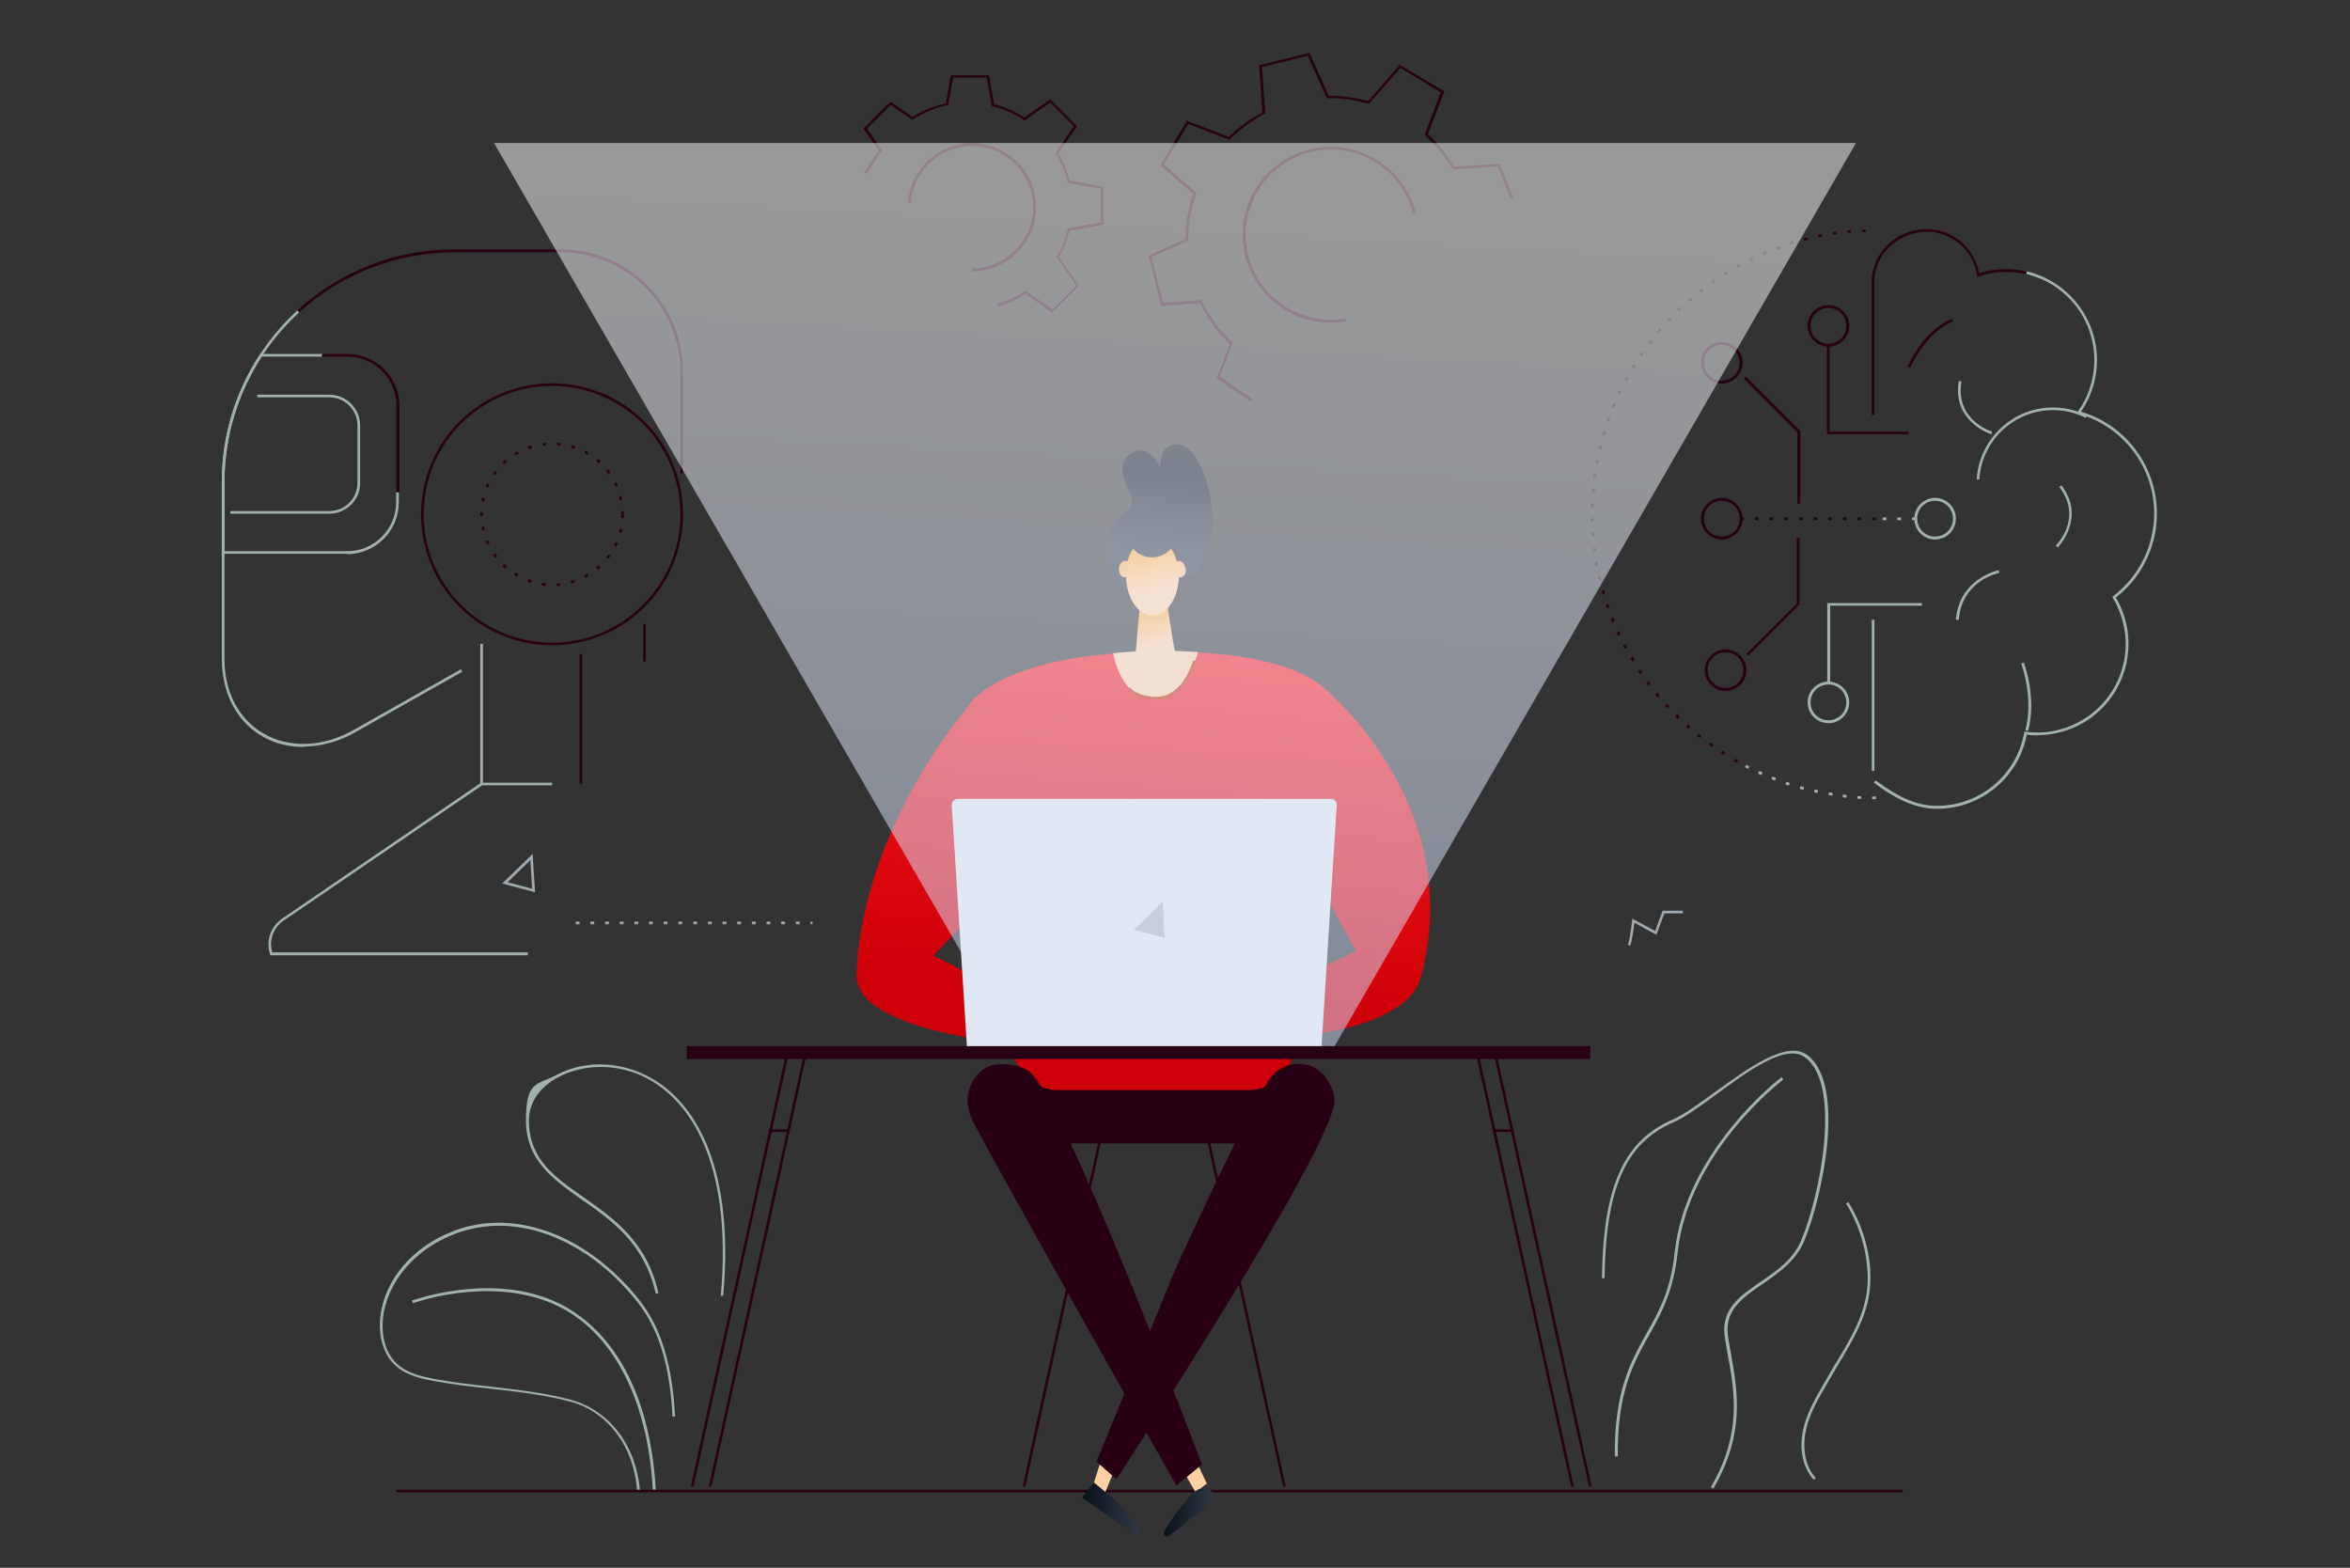 <svg xmlns="http://www.w3.org/2000/svg" xmlns:xlink="http://www.w3.org/1999/xlink" id="Layer_1" viewBox="0 0 802 535"><rect x="0" y="0" width="802" height="535" fill="#333333" stroke="none"/><defs><style>      .st0 {        fill: #e0e8f3;      }      .st1 {        fill: url(#linear-gradient2);      }      .st2 {        fill: #c6cfdb;      }      .st3 {        fill: url(#linear-gradient1);      }      .st4 {        fill: url(#linear-gradient8);      }      .st5 {        fill: url(#linear-gradient9);        mix-blend-mode: multiply;        opacity: .5;      }      .st5, .st6 {        isolation: isolate;      }      .st7 {        fill: url(#linear-gradient7);      }      .st8 {        fill: url(#linear-gradient4);      }      .st9 {        fill: #270014;      }      .st10 {        fill: url(#linear-gradient5);      }      .st11 {        fill: #a1b2aa;      }      .st12 {        fill: url(#linear-gradient3);      }      .st13 {        fill: #c02800;      }      .st14 {        fill: url(#linear-gradient6);      }      .st15 {        fill: #a0a9af;      }      .st16 {        fill: url(#linear-gradient);      }      .st17 {        fill: #ffd0a4;      }    </style><linearGradient id="linear-gradient" x1="407.9" y1="326.2" x2="394.9" y2="193.4" gradientTransform="translate(0 536) scale(1 -1)" gradientUnits="userSpaceOnUse"><stop offset="0" stop-color="#fd1c1e"></stop><stop offset="1" stop-color="#ce0008"></stop></linearGradient><linearGradient id="linear-gradient1" x1="369.3" y1="21.2" x2="389.2" y2="21.2" gradientTransform="translate(0 536) scale(1 -1)" gradientUnits="userSpaceOnUse"><stop offset="0" stop-color="#09111d"></stop><stop offset="1" stop-color="#313945"></stop></linearGradient><linearGradient id="linear-gradient2" x1="397.3" y1="20.8" x2="415" y2="20.8" xlink:href="#linear-gradient1"></linearGradient><linearGradient id="linear-gradient3" x1="393.1" y1="316.1" x2="390.6" y2="326.2" gradientTransform="translate(0 536) scale(1 -1)" gradientUnits="userSpaceOnUse"><stop offset="0" stop-color="#ffd0a4"></stop><stop offset="1" stop-color="#ffb14d"></stop></linearGradient><linearGradient id="linear-gradient4" x1="396.9" y1="327" x2="384" y2="194.4" xlink:href="#linear-gradient"></linearGradient><linearGradient id="linear-gradient5" x1="465.4" y1="320.3" x2="452.4" y2="187.7" xlink:href="#linear-gradient"></linearGradient><linearGradient id="linear-gradient6" x1="2544.2" y1="799.9" x2="2555.8" y2="776.8" gradientTransform="translate(3054.4 -58) rotate(157.8)" xlink:href="#linear-gradient1"></linearGradient><linearGradient id="linear-gradient7" x1="394.5" y1="335.2" x2="391.9" y2="347" xlink:href="#linear-gradient3"></linearGradient><linearGradient id="linear-gradient8" x1="339" y1="332.6" x2="326.1" y2="200.1" xlink:href="#linear-gradient"></linearGradient><linearGradient id="linear-gradient9" x1="399.3" y1="456.8" x2="382.1" y2="147.6" gradientTransform="translate(0 536) scale(1 -1)" gradientUnits="userSpaceOnUse"><stop offset="0" stop-color="#fff"></stop><stop offset="1" stop-color="#cedfff"></stop></linearGradient></defs><g class="st6"><path class="st11" d="M103.4,254.9c-4.9,0-9.8-1.2-14-3.7-8.7-5.1-13.7-14.7-13.7-26.4v-60.3c0-22.3,9.4-43.5,25.8-58.6l.6.7c-16.2,14.9-25.5,35.9-25.5,57.9v60.3c0,11.3,4.8,20.6,13.3,25.5,8.9,5.2,20.5,4.7,31-1.3l36.4-20.6.5.8-36.4,20.6c-5.4,3.2-11.6,4.9-17.9,5Z"></path><path class="st9" d="M233.1,161.5h-.9v-34.6c0-22.5-18.3-40.8-40.8-40.8h-36.4c-19.6,0-38.4,7.3-52.9,20.5l-.6-.7c14.6-13.4,33.7-20.8,53.5-20.8h36.4c23,0,41.7,18.7,41.7,41.7v34.6Z"></path><path class="st9" d="M188.4,220.2c-24.7,0-44.7-20-44.7-44.7,0-24.7,20-44.7,44.7-44.7,24.7,0,44.7,20,44.7,44.7,0,24.7-20,44.7-44.7,44.7ZM188.4,131.7c-24.2,0-43.8,19.6-43.8,43.8s19.6,43.8,43.8,43.8c24.2,0,43.8-19.6,43.8-43.8,0-24.2-19.6-43.7-43.8-43.8Z"></path><path class="st9" d="M190,200v-.9c.4,0,.8,0,1.2-.1v.9c-.3,0-.7,0-1.2.1h0ZM186.2,199.9c-.4,0-.8,0-1.3-.1v-.9c.5,0,.9.1,1.4.1v.9ZM195,199.1l-.3-.9c.4-.1.8-.2,1.2-.4l.3.9c-.4.1-.8.3-1.2.4h0ZM181.2,198.9c-.4-.1-.8-.3-1.2-.4l.3-.9c.4.1.8.3,1.2.4l-.3.9ZM199.7,197.2l-.4-.8c.4-.2.7-.4,1.1-.6l.5.8c-.4.2-.7.4-1.1.6ZM176.5,196.9c-.4-.2-.7-.4-1.1-.7l.5-.8c.3.2.7.4,1.1.6l-.5.8ZM204,194.4l-.6-.7c.3-.3.6-.5.9-.8l.6.7c-.3.3-.6.6-1,.8ZM172.3,194c-.3-.3-.6-.6-.9-.9l.7-.7c.3.3.6.6.9.8l-.6.7ZM207.6,190.8l-.7-.6c.3-.3.5-.6.7-1l.8.5c-.2.3-.5.7-.8,1ZM168.9,190.3c-.3-.3-.5-.7-.7-1l.8-.5c.2.3.5.7.7,1l-.7.6ZM210.3,186.5l-.8-.4c.2-.4.4-.7.5-1.1l.9.4c-.2.4-.4.8-.5,1.2ZM166.2,185.9c-.2-.4-.4-.8-.5-1.2l.9-.4c.2.4.3.8.5,1.1l-.8.4ZM212.1,181.8l-.9-.2c.1-.4.2-.8.3-1.2l.9.2c0,.4-.2.8-.3,1.2h0ZM164.6,181.1c0-.4-.2-.8-.3-1.2l.9-.2c0,.4.2.8.2,1.2l-.9.2ZM212.9,176.8h-.9c0-.5,0-.9,0-1.3s0-.8,0-1.1h.9c0,.3,0,.7,0,1.1,0,.4,0,.9,0,1.3ZM163.9,176.1c0-.2,0-.4,0-.6s0-.5,0-.7h.9c0,.2,0,.5,0,.7s0,.4,0,.6h-.9ZM165.2,171.2l-.9-.2c0-.4.2-.8.3-1.2l.9.2c0,.4-.2.8-.3,1.2h0ZM211.5,170.7c0-.4-.2-.8-.3-1.2l.9-.2c.1.4.2.8.3,1.2l-.9.2ZM166.6,166.5l-.9-.4c.2-.4.3-.8.5-1.2l.8.4c-.2.4-.3.7-.5,1.1ZM210.1,166.1c-.2-.4-.3-.7-.5-1.1l.8-.4c.2.4.4.8.5,1.2l-.9.4ZM169,162.2l-.8-.5c.2-.4.5-.7.7-1l.7.6c-.2.3-.5.7-.7,1h0ZM207.6,161.8c-.2-.3-.5-.7-.7-1l.7-.6c.3.3.5.7.8,1l-.8.5ZM172.1,158.4l-.6-.7c.3-.3.6-.6.9-.9l.6.7c-.3.3-.6.5-.9.8h0ZM204.4,158.1c-.3-.3-.6-.5-.9-.8l.6-.7c.3.3.6.6,1,.8l-.6.7ZM176,155.4l-.5-.8c.4-.2.7-.4,1.1-.6l.5.8c-.4.2-.7.4-1.1.6h0ZM200.5,155.2c-.4-.2-.7-.4-1.1-.6l.4-.8c.4.2.7.4,1.1.6l-.5.8ZM180.4,153.3l-.3-.9c.4-.1.8-.3,1.2-.4l.3.9c-.4.1-.8.2-1.2.4ZM196,153.2c-.4-.1-.8-.3-1.2-.4l.3-.9c.4.1.8.2,1.2.4l-.3.9ZM185.2,152.1v-.9c.3,0,.7-.1,1.1-.1v.9c-.3,0-.7,0-1.1.1h0ZM191.3,152.1c-.4,0-.8,0-1.2-.1v-.9c.5,0,.9,0,1.3.1v.9Z"></path><path class="st11" d="M118.5,189h-42.8v-24.5c0-15.5,4.5-30.6,13-43.5v-.2h21.2v.9h-20.6c-8.3,12.7-12.7,27.6-12.7,42.8v23.6h41.9c9.2,0,16.7-7.5,16.7-16.7v-3.4h.9v3.4c0,9.8-7.9,17.7-17.7,17.7h0Z"></path><path class="st9" d="M136.2,167.9h-.9v-29.5c0-9.2-7.5-16.7-16.7-16.7h-8.6v-.9h8.6c9.8,0,17.7,7.9,17.7,17.7v29.5Z"></path><path class="st11" d="M112.4,175.3h-33.8v-.9h33.8c5.3,0,9.6-4.3,9.6-9.6v-19.6c0-5.3-4.3-9.6-9.6-9.6h-24.6v-.9h24.6c5.8,0,10.5,4.7,10.5,10.5v19.6c0,5.8-4.7,10.5-10.5,10.5h0ZM180.1,326h-87.9v-.3c-1.6-4.6.2-9.6,4.2-12.3l67.8-46.3h24.2v.9h-23.9l-67.6,46.1c-3.6,2.4-5.2,6.8-4,10.9h87.2v.9Z"></path><path class="st11" d="M163.9,219.7h.9v47.9h-.9v-47.9Z"></path><path class="st9" d="M219.5,212.9h.9v12.8h-.9v-12.8ZM197.8,223.2h.9v44.4h-.9v-44.4Z"></path><path class="st11" d="M675.5,163.6h-.9c.9-14.4,13.3-25.4,27.6-24.5,3.5.2,6.9,1.1,10,2.7l-.4.8c-12.4-6.2-27.5-1.1-33.7,11.3-1.5,3-2.4,6.3-2.6,9.7h0Z"></path><path class="st11" d="M679.6,148.2c-.1,0-13.5-4.3-11.1-18.2l.9.2c-2.2,13.1,10,17,10.5,17.1l-.3.9ZM702.3,186.9l-.7-.7c.4-.4,9.3-9.5,1.2-20l.7-.6c8.6,11.2-1.2,21.2-1.3,21.3h0ZM668.4,211.5h-.9c1.1-14.1,14.4-16.9,14.6-16.9l.2.9c-.5.1-12.8,2.7-13.8,16h0ZM638.8,211.5h.9v51.6h-.9v-51.6Z"></path><path class="st9" d="M639.7,141.6h-.9v-46.4c.3-4.9,2.6-9.4,6.4-12.5,3.7-3.2,8.5-4.8,13.4-4.5,8.4.5,15.3,6.7,16.8,15,5.3-1.6,10.9-1.8,16.3-.5l-.2.9c-5.4-1.3-11-1-16.3.7l-.5.2v-.6c-1.2-8.1-7.9-14.3-16.1-14.8-4.6-.3-9.2,1.3-12.8,4.3-3.6,2.9-5.8,7.2-6.1,11.8v46.4Z"></path><path class="st11" d="M661,276c-8.4,0-15.6-4.5-21.5-8.9l.6-.8c8.2,6.1,14.4,8.7,20.9,8.7,14.7,0,27.2-10.5,29.8-24.9v-.4c0,0,.5,0,.5,0,16.5,2.2,31.7-9.5,33.9-26,.9-6.8-.6-13.7-4.1-19.6l-.2-.4.3-.3c15.5-11.8,18.6-34,6.8-49.5-4.7-6.2-11.2-10.6-18.7-12.7l-.6-.2.4-.5c9.7-13.6,6.6-32.5-7-42.2-3.2-2.3-6.8-3.9-10.6-4.8l.2-.9c16.7,4,27.1,20.8,23.1,37.5-.9,3.7-2.4,7.2-4.6,10.4,19.2,5.7,30.1,25.9,24.4,45.1-2.2,7.3-6.5,13.7-12.5,18.3,8.7,14.8,3.8,33.9-11,42.7-4.8,2.8-10.3,4.3-15.9,4.3-1.2,0-2.4,0-3.5-.2-2.8,14.7-15.7,25.3-30.6,25.3h0Z"></path><path class="st11" d="M692.1,249.5l-.9-.3c0,0,3.1-9.5-1.4-22.8l.9-.3c4.6,13.7,1.5,23.1,1.4,23.4Z"></path><path class="st9" d="M651.8,125.5l-.8-.4c6.3-13.4,14.9-16.2,15.2-16.3l.3.9c0,0-8.5,2.8-14.6,15.8h0Z"></path><path class="st11" d="M660.4,184.1c-3.9,0-7.1-3.2-7.1-7.1,0-3.9,3.2-7.1,7.1-7.1s7.1,3.2,7.1,7.1h0c0,3.9-3.2,7.1-7.1,7.1ZM660.4,170.9c-3.4,0-6.1,2.7-6.1,6.1,0,3.4,2.7,6.1,6.1,6.1s6.1-2.7,6.1-6.1c0-3.4-2.7-6.1-6.1-6.1h0Z"></path><path class="st9" d="M587.6,184.1c-3.9,0-7.1-3.2-7.1-7.1,0-3.9,3.2-7.1,7.1-7.1s7.1,3.2,7.1,7.1h0c0,3.9-3.2,7.1-7.1,7.1ZM587.6,170.9c-3.4,0-6.1,2.7-6.1,6.1,0,3.4,2.7,6.1,6.1,6.1s6.1-2.7,6.1-6.1c0-3.4-2.7-6.1-6.1-6.1h0ZM624,118.3c-3.9,0-7.1-3.2-7.1-7.1s3.2-7.1,7.1-7.1c3.9,0,7.1,3.2,7.1,7.1h0c0,3.9-3.2,7.1-7.1,7.1h0ZM624,105.1c-3.4,0-6.1,2.7-6.1,6.1s2.7,6.1,6.1,6.1c3.4,0,6.1-2.7,6.1-6.1h0c0-3.4-2.7-6.1-6.1-6.1ZM587.6,130.9c-3.9,0-7.1-3.2-7.1-7.1,0-3.9,3.2-7.1,7.1-7.1s7.1,3.2,7.1,7.1h0c0,3.9-3.2,7.1-7.1,7.1ZM587.6,117.7c-3.4,0-6.1,2.7-6.1,6.1,0,3.4,2.7,6.1,6.1,6.1s6.1-2.7,6.1-6.1c0-3.4-2.7-6.1-6.1-6.1h0ZM588.9,235.8c-3.9,0-7.1-3.2-7.1-7.1s3.2-7.1,7.1-7.1c3.9,0,7.1,3.2,7.1,7.1h0c0,3.9-3.2,7.1-7.1,7.1ZM588.9,222.6c-3.4,0-6.1,2.7-6.1,6.1s2.7,6.1,6.1,6.1c3.4,0,6.1-2.7,6.1-6.1h0c0-3.4-2.7-6.1-6.1-6.1h0Z"></path><path class="st11" d="M624,246.8c-3.9,0-7.1-3.2-7.1-7.1s3.2-7.1,7.1-7.1c3.9,0,7.1,3.2,7.1,7.1h0c0,3.9-3.2,7.1-7.1,7.1h0ZM624,233.6c-3.4,0-6.1,2.7-6.1,6.1s2.7,6.1,6.1,6.1c3.4,0,6.1-2.7,6.1-6.1h0c0-3.4-2.7-6.1-6.1-6.1Z"></path><path class="st9" d="M640.2,177.5h-1.3v-.9h1.3v.9ZM635.2,177.5h-1.3v-.9h1.3v.9ZM630.2,177.5h-1.3v-.9h1.3v.9ZM625.2,177.5h-1.3v-.9h1.3v.9ZM620.2,177.5h-1.3v-.9h1.3v.9ZM615.2,177.5h-1.3v-.9h1.3v.9ZM610.2,177.5h-1.3v-.9h1.3v.9ZM605.2,177.5h-1.3v-.9h1.3v.9ZM600.2,177.5h-1.3v-.9h1.3v.9ZM595.2,177.5h-1.1v-.9h1.1v.9Z"></path><path class="st11" d="M653.8,177.5h-1.3v-.9h1.3v.9ZM648.8,177.5h-1.3v-.9h1.3v.9ZM643.8,177.5h-1.3v-.9h1.3v.9Z"></path><path class="st9" d="M592.7,260.3c-.4-.2-.7-.4-1.1-.6l.5-.8c.4.2.7.4,1.1.6l-.5.8ZM588.4,257.7c-.4-.2-.7-.4-1.1-.7l.5-.8c.3.2.7.4,1,.7l-.5.8ZM584.2,254.9c-.3-.2-.7-.5-1-.7l.6-.8c.3.2.7.5,1,.7l-.5.8ZM580.1,251.9c-.3-.3-.7-.5-1-.8l.6-.7c.3.3.6.5,1,.8l-.6.7ZM576.3,248.7c-.3-.3-.6-.6-.9-.8l.6-.7c.3.3.6.6.9.8l-.6.7ZM572.6,245.3c-.3-.3-.6-.6-.9-.9l.7-.7c.3.3.6.6.9.9l-.7.7ZM569.1,241.7c-.3-.3-.6-.6-.9-.9l.7-.6c.3.3.6.6.8.9l-.7.6ZM565.7,238c-.3-.3-.5-.6-.8-1l.7-.6c.3.3.5.6.8,1l-.7.6ZM562.6,234c-.3-.3-.5-.7-.8-1l.8-.6c.2.3.5.7.7,1l-.7.6ZM559.7,230c-.2-.3-.5-.7-.7-1l.8-.5c.2.3.5.7.7,1l-.8.5ZM557,225.7c-.2-.4-.4-.7-.6-1.1l.8-.5c.2.4.4.7.6,1.1l-.8.5ZM554.5,221.4c-.2-.4-.4-.7-.6-1.1l.8-.4c.2.4.4.7.6,1.1l-.8.4ZM552.2,216.9c-.2-.4-.4-.8-.5-1.1l.9-.4c.2.4.3.8.5,1.1l-.8.4ZM550.2,212.3c-.2-.4-.3-.8-.5-1.2l.9-.3c.2.4.3.8.5,1.2l-.9.4ZM548.4,207.6c-.1-.4-.3-.8-.4-1.2l.9-.3c.1.4.3.8.4,1.2l-.9.3ZM546.9,202.8c-.1-.4-.2-.8-.3-1.2l.9-.3c.1.4.2.8.3,1.2l-.9.3ZM545.6,198c0-.4-.2-.8-.3-1.2l.9-.2c0,.4.2.8.3,1.2l-.9.2ZM544.5,193.1c0-.4-.1-.8-.2-1.2l.9-.2c0,.4.1.8.2,1.2l-.9.2ZM543.8,188.1c0-.4-.1-.8-.2-1.2h.9c0,.3,0,.7.2,1.1h-.9ZM543.2,183.1c0-.4,0-.8,0-1.3h.9c0,.4,0,.8,0,1.2h-.9ZM543,178.1c0-.4,0-.8,0-1.3h.9c0,.4,0,.8,0,1.2h-.9ZM543.9,173.1h-.9c0-.4,0-.9,0-1.3h.9c0,.4,0,.9,0,1.3h0ZM544.2,168.1h-.9c0-.5,0-.9.1-1.3h.9c0,.5,0,.9-.1,1.3h0ZM544.6,163.2h-.9c0-.5.1-.9.2-1.4h.9c0,.5-.1,1-.2,1.4h0ZM545.4,158.3l-.9-.2c0-.4.2-.8.2-1.2l.9.2c0,.4-.2.8-.2,1.2h0ZM546.4,153.4l-.9-.2c0-.4.2-.8.3-1.2l.9.2c0,.4-.2.8-.3,1.2h0ZM547.7,148.6l-.9-.3c.1-.4.2-.8.4-1.2l.9.3c-.1.4-.2.8-.4,1.2h0ZM549.2,143.8l-.9-.3c.1-.4.3-.8.4-1.2l.9.3c-.1.4-.3.8-.4,1.2h0ZM550.9,139.2l-.9-.4c.2-.4.3-.8.5-1.2l.9.4c-.2.4-.3.8-.5,1.2ZM552.9,134.6l-.8-.4c.2-.4.4-.8.5-1.1l.8.4c-.2.4-.4.7-.5,1.1h0ZM555.2,130.1l-.8-.4c.2-.4.4-.7.6-1.1l.8.5c-.2.4-.4.7-.6,1.1h0ZM557.6,125.8l-.8-.5c.2-.4.4-.7.7-1.1l.8.5c-.2.4-.4.7-.6,1.1h0ZM560.3,121.6l-.8-.5c.2-.3.5-.7.7-1l.8.5c-.2.3-.5.7-.7,1ZM563.2,117.5l-.7-.6c.3-.3.5-.7.8-1l.7.6c-.3.3-.5.7-.8,1h0ZM566.3,113.6l-.7-.6c.3-.3.5-.6.8-1l.7.6c-.3.3-.5.6-.8,1h0ZM569.6,109.9l-.7-.6c.3-.3.6-.6.9-.9l.7.6c-.3.3-.6.6-.9.9h0ZM573,106.3l-.7-.7c.3-.3.6-.6.9-.9l.6.7c-.3.3-.6.6-.9.9h0ZM576.7,103l-.6-.7c.3-.3.6-.5.9-.8l.6.7c-.3.3-.6.5-.9.8ZM580.5,99.8l-.6-.7c.3-.3.7-.5,1-.8l.6.7c-.3.3-.7.5-1,.8h0ZM584.5,96.8l-.5-.8c.3-.2.7-.5,1-.7l.5.8c-.3.2-.7.5-1,.7h0ZM588.6,94l-.5-.8c.4-.2.7-.4,1.1-.7l.5.8c-.4.2-.7.4-1.1.7ZM592.9,91.5l-.5-.8c.4-.2.7-.4,1.1-.6l.5.8c-.4.2-.7.4-1.1.6h0ZM597.3,89.1l-.4-.8c.4-.2.7-.4,1.1-.6l.4.8c-.4.2-.7.4-1.1.5h0ZM601.8,87l-.4-.9c.4-.2.8-.3,1.2-.5l.4.9c-.4.2-.8.3-1.1.5h0ZM606.4,85.2l-.3-.9c.4-.1.8-.3,1.2-.4l.3.9c-.4.1-.8.3-1.2.4h0ZM611.1,83.5l-.3-.9c.4-.1.8-.3,1.2-.4l.3.9c-.4.1-.8.2-1.2.4h0ZM615.8,82.2l-.2-.9c.4-.1.8-.2,1.2-.3l.2.9c-.4.1-.8.2-1.2.3h0ZM620.7,81l-.2-.9c.4,0,.8-.2,1.2-.2l.2.9c-.4,0-.8.2-1.2.2h0ZM625.6,80.1v-.9c.3,0,.7-.1,1.1-.2v.9c-.3,0-.7.1-1.1.2ZM630.5,79.5v-.9c.3,0,.7,0,1.2-.1v.9c-.3,0-.7,0-1.2.1h0ZM635.5,79.2v-.9c.4,0,.8,0,1.2,0v.9c-.4,0-.8,0-1.2,0h0Z"></path><path class="st11" d="M640.2,272.7c-.4,0-.8,0-1.3,0v-.9c.4,0,.8,0,1.3,0v.9ZM635.2,272.6c-.4,0-.8,0-1.3,0v-.9c.5,0,.9,0,1.3,0v.9ZM630.2,272.2c-.4,0-.8,0-1.3-.1v-.9c.5,0,.9,0,1.3.1v.9ZM625.2,271.5c-.4,0-.8-.1-1.2-.2l.2-.9c.4,0,.8.1,1.2.2v.9ZM620.3,270.6c-.4,0-.8-.2-1.2-.3l.2-.9c.4,0,.8.2,1.2.3l-.2.9ZM615.4,269.5c-.4-.1-.8-.2-1.2-.3l.3-.9c.4.1.8.2,1.2.3l-.2.9ZM610.5,268.1c-.4-.1-.8-.3-1.2-.4l.3-.9c.4.1.8.3,1.2.4l-.3.9ZM605.8,266.4c-.4-.1-.8-.3-1.2-.5l.3-.9c.4.2.8.3,1.2.4l-.3.9ZM601.1,264.5c-.4-.2-.8-.3-1.1-.5l.4-.9c.4.2.8.3,1.1.5l-.4.9ZM596.6,262.4c-.4-.2-.7-.4-1.1-.6l.4-.8c.4.2.7.4,1.1.6l-.4.8Z"></path><path class="st9" d="M651.3,148.2h-27.8v-30.4h.9v29.5h26.9v.9Z"></path><path class="st11" d="M624.5,233.2h-.9v-27.4h32.3v.9h-31.3v26.5Z"></path><path class="st9" d="M614.3,171.9h-.9v-24.4l-18.3-18.3.7-.7,18.6,18.6v24.7h0ZM596.7,223.9l-.7-.7,17.2-17.2v-22.4h.9v22.7l-17.5,17.5ZM426.9,137.1l-11.7-8,4.5-11.7c-4.2-4-7.6-8.7-10.1-13.9l-13.3.9-4.3-17.2,12.6-5.6c0-5.2.9-10.5,2.6-15.4l-11.2-9.8,9.1-15.2,14.3,5.5c3.4-3.3,7.2-6.1,11.4-8.3l-1.1-16.1,17.2-4.3,6.6,14.7c4.5,0,9.1.6,13.4,1.8l10.8-12.4,15.2,9.1-5.6,14.6c3.5,3.2,6.5,7,8.9,11.1l15.6-1,4.6,11.5-.9.3-4.3-10.9-15.5,1v-.3c-2.6-4.2-5.7-8-9.3-11.3l-.2-.2,5.5-14.5-13.8-8.3-10.7,12.2h-.3c-4.5-1.3-9.1-2-13.8-1.9h-.3s-6.5-14.5-6.5-14.5l-15.6,3.9,1.1,15.9h-.3c-4.3,2.4-8.3,5.2-11.7,8.7l-.2.2-14.1-5.4-8.3,13.8,11.1,9.7v.3c-1.9,5.1-2.8,10.4-2.8,15.7v.3l-12.5,5.6,3.9,15.6,13.2-.9v.3c2.7,5.3,6.1,10.1,10.4,14.1l.2.2-4.4,11.5,11,7.6-.5.8ZM454.1,110.1c-16.5,0-30-13.4-30-30,0-16.5,13.4-30,30-30,13.8,0,25.7,9.4,29.1,22.7l-.9.2c-3.9-15.5-19.6-25-35.2-21.1-15.5,3.9-25,19.6-21.1,35.2,3.7,14.8,18.2,24.2,33.2,21.6l.2.9c-1.7.3-3.5.5-5.2.5h0ZM359.3,106.8l-9.3-6.5c-2.9,1.9-6.1,3.4-9.5,4.4l-.3-.9c3.4-1,6.6-2.5,9.5-4.4l.3-.2,9.2,6.4,8.1-8.1-6.7-9.7v-.3c1.8-2.9,3.1-6.1,3.8-9.3v-.3c0,0,11.4-2,11.4-2v-11.5s-11.4-2-11.4-2v-.3c-.9-3.4-2.2-6.7-4-9.7l-.2-.3,6.3-9-8.1-8.1-8.7,6.1-.3-.2c-3.2-2.1-6.8-3.7-10.6-4.6h-.3c0,0-1.7-9.8-1.7-9.8h-11.5s-1.7,9.4-1.7,9.4h-.3c-4.1.9-8.1,2.5-11.7,4.8l-.3.2-7.3-5.1-8.1,8.1,5.1,7.3-5.3,8.1-.8-.5,5-7.5-5.2-7.4,9.2-9.2,7.5,5.2c3.5-2.2,7.4-3.8,11.4-4.6l1.7-9.6h13s1.8,9.9,1.8,9.9c3.6.9,7.1,2.4,10.3,4.5l8.8-6.2,9.2,9.2-6.4,9.1c1.7,2.9,3,6.1,3.8,9.4l11.5,2.1v13s-11.5,2.1-11.5,2.1c-.8,3.2-2,6.2-3.6,9l6.8,9.8-9.2,9.2ZM331.7,92.5v-.9c11.5,0,20.9-9.4,20.9-20.9s-9.4-20.9-20.9-20.9h0c-11,0-20.1,8.5-20.9,19.5h-.9c.8-11.5,10.3-20.4,21.8-20.4h0c12.1,0,21.8,9.8,21.9,21.8,0,12.1-9.8,21.8-21.8,21.9h0Z"></path><path class="st15" d="M182.6,304.5l-11.2-3,10.4-10.1.8,13.1ZM173.3,301.1l8.3,2.2-.6-9.8-7.8,7.6ZM556.3,322.9l-.7-.6.4.3-.4-.3c.3-.5,1-4.5,1.4-8.1v-.7c0,0,7.9,4.2,7.9,4.2l2.5-6.9h6.9v.9h-6.3l-2.7,7.3-7.5-4.1c-.3,2.3-1,7.2-1.5,7.8h0Z"></path><path class="st11" d="M217.4,508.4c-1.1-14.8-10-26.7-22.8-30.1-8.3-2.2-17.9-3.4-27.3-4.4-6.4-.7-12.4-1.4-18-2.4-4.5-.8-10.2-1.8-14.1-5.3-5.6-4.9-6.3-13.2-5-19.3,2.2-11,10.5-20.6,22.2-25.8,6.1-2.8,12.8-4.1,19.6-3.8,14.2.6,28.5,7.6,40.4,19.8,2.2,2.2,4.3,4.6,6.2,7.1,7.1,9.1,10.9,22,11.8,39.2h-.9c-.8-17-4.6-29.6-11.6-38.6-1.9-2.5-4-4.8-6.1-7-11.7-12-25.9-18.9-39.8-19.5-6.6-.2-13.1,1-19.2,3.8-11.4,5.1-19.5,14.5-21.7,25.2-1.2,5.9-.6,13.8,4.7,18.4,3.8,3.3,9.3,4.3,13.7,5.1,5.6,1,11.6,1.7,17.9,2.4,9.4,1.1,19.1,2.2,27.5,4.5,13.1,3.6,22.3,15.7,23.5,31h-.9Z"></path><path class="st11" d="M222.8,508.4c-1.8-32-14.5-55.3-34.6-63.7-22-9.2-47.1,0-47.3,0l-.3-.9c.3,0,25.7-9.4,48,0,9.4,4,17.5,11.3,23.4,21.2,6.8,11.4,10.8,26,11.8,43.4h-.9ZM246.9,442.2h-.9c4.2-47.5-12-65.7-22-72.3-12.5-8.3-25.9-6.4-33.5-2.3-6.4,3.4-10,8.8-10,14.7,0,13.2,8.6,19.3,18.7,26.3,10.1,7.1,21.7,15.2,25.5,32.7l-.9.2c-3.8-17.1-15.1-25.1-25.2-32.1-9.8-6.9-19.1-13.4-19.1-27.1s3.8-11.9,10.5-15.5c10.3-5.5,23.8-4.6,34.4,2.4,10.2,6.7,26.7,25.1,22.4,73.1h0ZM584.7,508l-.8-.5c10.6-18.3,8.1-32.4,5.8-44.9-.4-2.2-.8-4.4-1.1-6.5-1.3-9.4,5.3-13.9,12.3-18.7,5.4-3.7,11-7.5,13.7-13.9,6.3-14.5,14.3-53.2,1.4-62.7-6.5-4.8-19.3,4.6-30.6,12.9-5.4,4-10.6,7.7-14.3,9.3-16.3,7-23.1,22.4-23.5,53.2h-.9c.4-31.2,7.4-46.9,24.1-54.1,3.7-1.6,8.8-5.3,14.2-9.2,11.6-8.4,24.7-18,31.7-12.9,7.4,5.4,7.9,19.3,6.9,30-1.2,13.2-5,26.8-8,33.8-2.9,6.6-8.5,10.5-14,14.3-7,4.8-13.1,9-11.9,17.8.3,2.1.7,4.2,1.1,6.4,2.2,12.6,4.8,27-6,45.5h0Z"></path><path class="st11" d="M551.1,497c-.2-22.3,5.4-32.2,10.8-41.9,4.3-7.6,8.3-14.8,9.6-27.5,3.7-35,36.1-59.7,36.5-60l.6.8c-.3.2-32.5,24.7-36.1,59.3-1.4,13-5.6,20.6-9.7,27.9-5.3,9.5-10.9,19.4-10.7,41.4h-.9ZM619,505c-4-4.4-5.2-11.3-3.3-18.4,1.4-5.3,4.2-10,6.9-14.7.5-.9,1-1.7,1.5-2.6.9-1.6,1.9-3.3,2.9-4.9,4.3-7.1,8.7-14.5,10-22.9,1.5-9.6-1.3-21.7-7-30.8l.8-.5c5.9,9.5,8.7,21.5,7.1,31.5-1.3,8.5-5.8,16-10.1,23.2-.9,1.6-1.9,3.2-2.9,4.9-.5.9-1,1.7-1.5,2.6-2.7,4.6-5.4,9.3-6.8,14.4-1.4,5.3-1.4,12.7,3.1,17.6l-.7.6Z"></path><g><path class="st9" d="M135.3,508.4h514.1v.9H135.3v-.9Z"></path><path class="st9" d="M349,507.2l26.9-122.5.9.2-26.9,122.5-.9-.2Z"></path><path class="st9" d="M411,384.9l.9-.2,26.9,122.5-.9.2-26.9-122.5Z"></path><path class="st9" d="M345.5,370.4h96.2v19.8h-96.2v-19.8Z"></path><path class="st16" d="M345.5,355.9h96.2v.5c0,8.6-7,15.6-15.6,15.6h-64.9c-8.6,0-15.6-7-15.6-15.6v-.5h0Z"></path><path class="st17" d="M380.7,500.7l-4,9.8-3.7-3.5,4.1-12.9,3.6,6.6h0Z"></path><path class="st3" d="M378.1,509.9s7.8,6,10.9,12.2c.6,1.1-.9,2.1-1.8,1.4l-17.9-12.4,4-5.2,4.9,4Z"></path><path class="st17" d="M403.9,502.1l5.3,9.2,3.2-3.9-5.8-12.2-2.7,7h0Z"></path><path class="st1" d="M409.4,508l-2.5,1.5s-6.7,7.8-9.6,13.2c-.3.5,0,1.2.5,1.5.4.2.8.2,1.1,0l16.1-12.8-3.2-5.1-2.4,1.9Z"></path><path class="st12" d="M386.9,232.2h16c-1.7-7.3-3.7-19.9-5.4-31.8h-7.9c-.5,5.6-1.8,18.1-2.7,31.8h0Z"></path><path class="st8" d="M330.4,241s9.6-17.9,64-18.6c58.9-.8,62.3,19.3,62.3,19.3,2.2,14.4-27.3,101.5-32.1,105.3s-53.8,4.3-58.9.8c-5.1-3.5-38.2-83.6-35.3-106.9Z"></path><path class="st10" d="M444.8,239.2l7.2-4.3s49,40,32.8,98.8c-6.1,21.4-60.1,21.3-60.1,21.3l-4-11.2s22.8-9.9,42.2-19.3c-11.6-19.4-24.7-49.4-23.6-49.2s5.6-36.1,5.6-36.1h0Z"></path><path class="st17" d="M391.6,222c-3.3.1-8.7.7-11.7.9,0,0,2.4,15.5,13.6,15.5s15.4-15.9,15.4-15.9c-5.4-.2-10.6-.7-17.3-.5Z"></path><path class="st14" d="M396,159.7s-3.3-7.8-8.9-5.5-4.4,7.6-2.4,12.4,3.8,4.6-3.3,10.8c-6.5,5.7-6.6,17.4,2.6,23.8,8.4,5.9,36.5-.6,28.4-34.6,0,0-3.7-16.4-12.1-14.8-4.9.9-4.2,7.8-4.2,7.8h0Z"></path><path class="st7" d="M404.5,194c-.1-1.5-1.2-2.7-2.2-2.6-.2,0-.5.1-.7.2-.4-1.6-1-3.1-1.9-4.4h0c-3.2,3.7-8.7,4-12.3.8-.3-.2-.5-.5-.7-.7h0c-.9,1.3-1.6,2.8-1.9,4.3-.2-.1-.4-.2-.7-.2-1.1-.1-2.1,1.1-2.2,2.6s.6,2.9,1.7,3c.2,0,.5,0,.7-.1,0,.3,0,.5,0,.8.5,6.9,4.4,12.3,8.8,12.4,0,0,.2,0,.2,0,0,0,.2,0,.2,0,4.4,0,8.3-5.5,8.8-12.4,0-.3,0-.5,0-.8.2,0,.4.1.7.1,1.1-.1,1.9-1.4,1.7-3h0Z"></path><path class="st13" d="M394.5,238.7c-3.2,0-7.6-1.1-9.6-3.5l.7-.6c1.5,1.9,5.3,3.2,8.9,3.2,7.5,0,10.9-7.2,12.8-12.5l.9.3c-2,5.6-5.6,13.2-13.7,13.2h0Z"></path><path class="st4" d="M341.9,239.4l-9.6-.5s-37.7,41.4-40,93.4c-1,21.6,63.8,24.8,63.8,24.8l3.1-8.9s-27.5-16-40.7-22c13.8-14.4,43-46.3,41.9-46.3s-18.4-40.5-18.4-40.5h0Z"></path><path class="st9" d="M401.5,507s-59.1-104.4-69.3-124c-4.5-8.6-.5-15.3,3.5-18.2,3.7-2.7,12.2-1.9,15.8,1,12,9.9,58.7,134,58.7,134l-8.8,7.2Z"></path><path class="st9" d="M446.3,363.5c-4.2-1.2-8.8,0-11.8,3.2-5.6,5.4-33.5,66.7-33.5,66.7l-26.8,65.4,6.8,6s73.3-111.9,74.4-128.8c.3-3.8-3-11-9.1-12.6h0Z"></path><path class="st5" d="M454.5,358.7L633.4,48.8H168.6l178.9,309.9h106.9Z"></path><path class="st0" d="M449,359.4h-116.9c-1.2,0-2.1-.9-2.1-2.1h0l-5.2-82.6c0-1.2.9-2.1,2.1-2.1h127.2c1.2,0,2.1.9,2.1,2.1h0l-5.2,82.6c0,1.2-.9,2.1-2.1,2.1h0Z"></path><path class="st2" d="M397.5,320.1l-.7-12.4-9.8,9.6,10.5,2.8h0Z"></path><path class="st9" d="M503.6,359.1l.9-.2,32.6,148.3-.9.2-32.6-148.3Z"></path><path class="st9" d="M509.7,359.1l.9-.2,32.6,148.3-.9.2-32.6-148.3Z"></path><path class="st9" d="M234.4,357h308.3v4.4H234.4v-4.4ZM509.9,385.4h6.7v.9h-6.7v-.9Z"></path><path class="st9" d="M241.9,507.2l32.6-148.2.9.2-32.6,148.2-.9-.2Z"></path><path class="st9" d="M235.8,507.1l32.6-148.2.9.2-32.6,148.2-.9-.2Z"></path><path class="st9" d="M262.4,385.4h6.7v.9h-6.7v-.9Z"></path><path class="st15" d="M277.3,315.4h-.7v-.9h.7v.9ZM272.9,315.4h-1.3v-.9h1.3v.9ZM267.9,315.4h-1.3v-.9h1.3v.9ZM262.9,315.4h-1.3v-.9h1.3v.9ZM257.9,315.4h-1.3v-.9h1.3v.9ZM252.9,315.4h-1.3v-.9h1.3v.9ZM247.9,315.4h-1.3v-.9h1.3v.9ZM242.9,315.4h-1.3v-.9h1.3v.9ZM237.9,315.4h-1.3v-.9h1.3v.9ZM232.8,315.4h-1.3v-.9h1.3v.9ZM227.8,315.4h-1.3v-.9h1.3v.9ZM222.8,315.4h-1.3v-.9h1.3v.9ZM217.8,315.4h-1.3v-.9h1.3v.9ZM212.8,315.4h-1.3v-.9h1.3v.9ZM207.8,315.4h-1.3v-.9h1.3v.9ZM202.8,315.4h-1.3v-.9h1.3v.9ZM197.8,315.4h-1.3v-.9h1.3v.9Z"></path></g></g></svg>